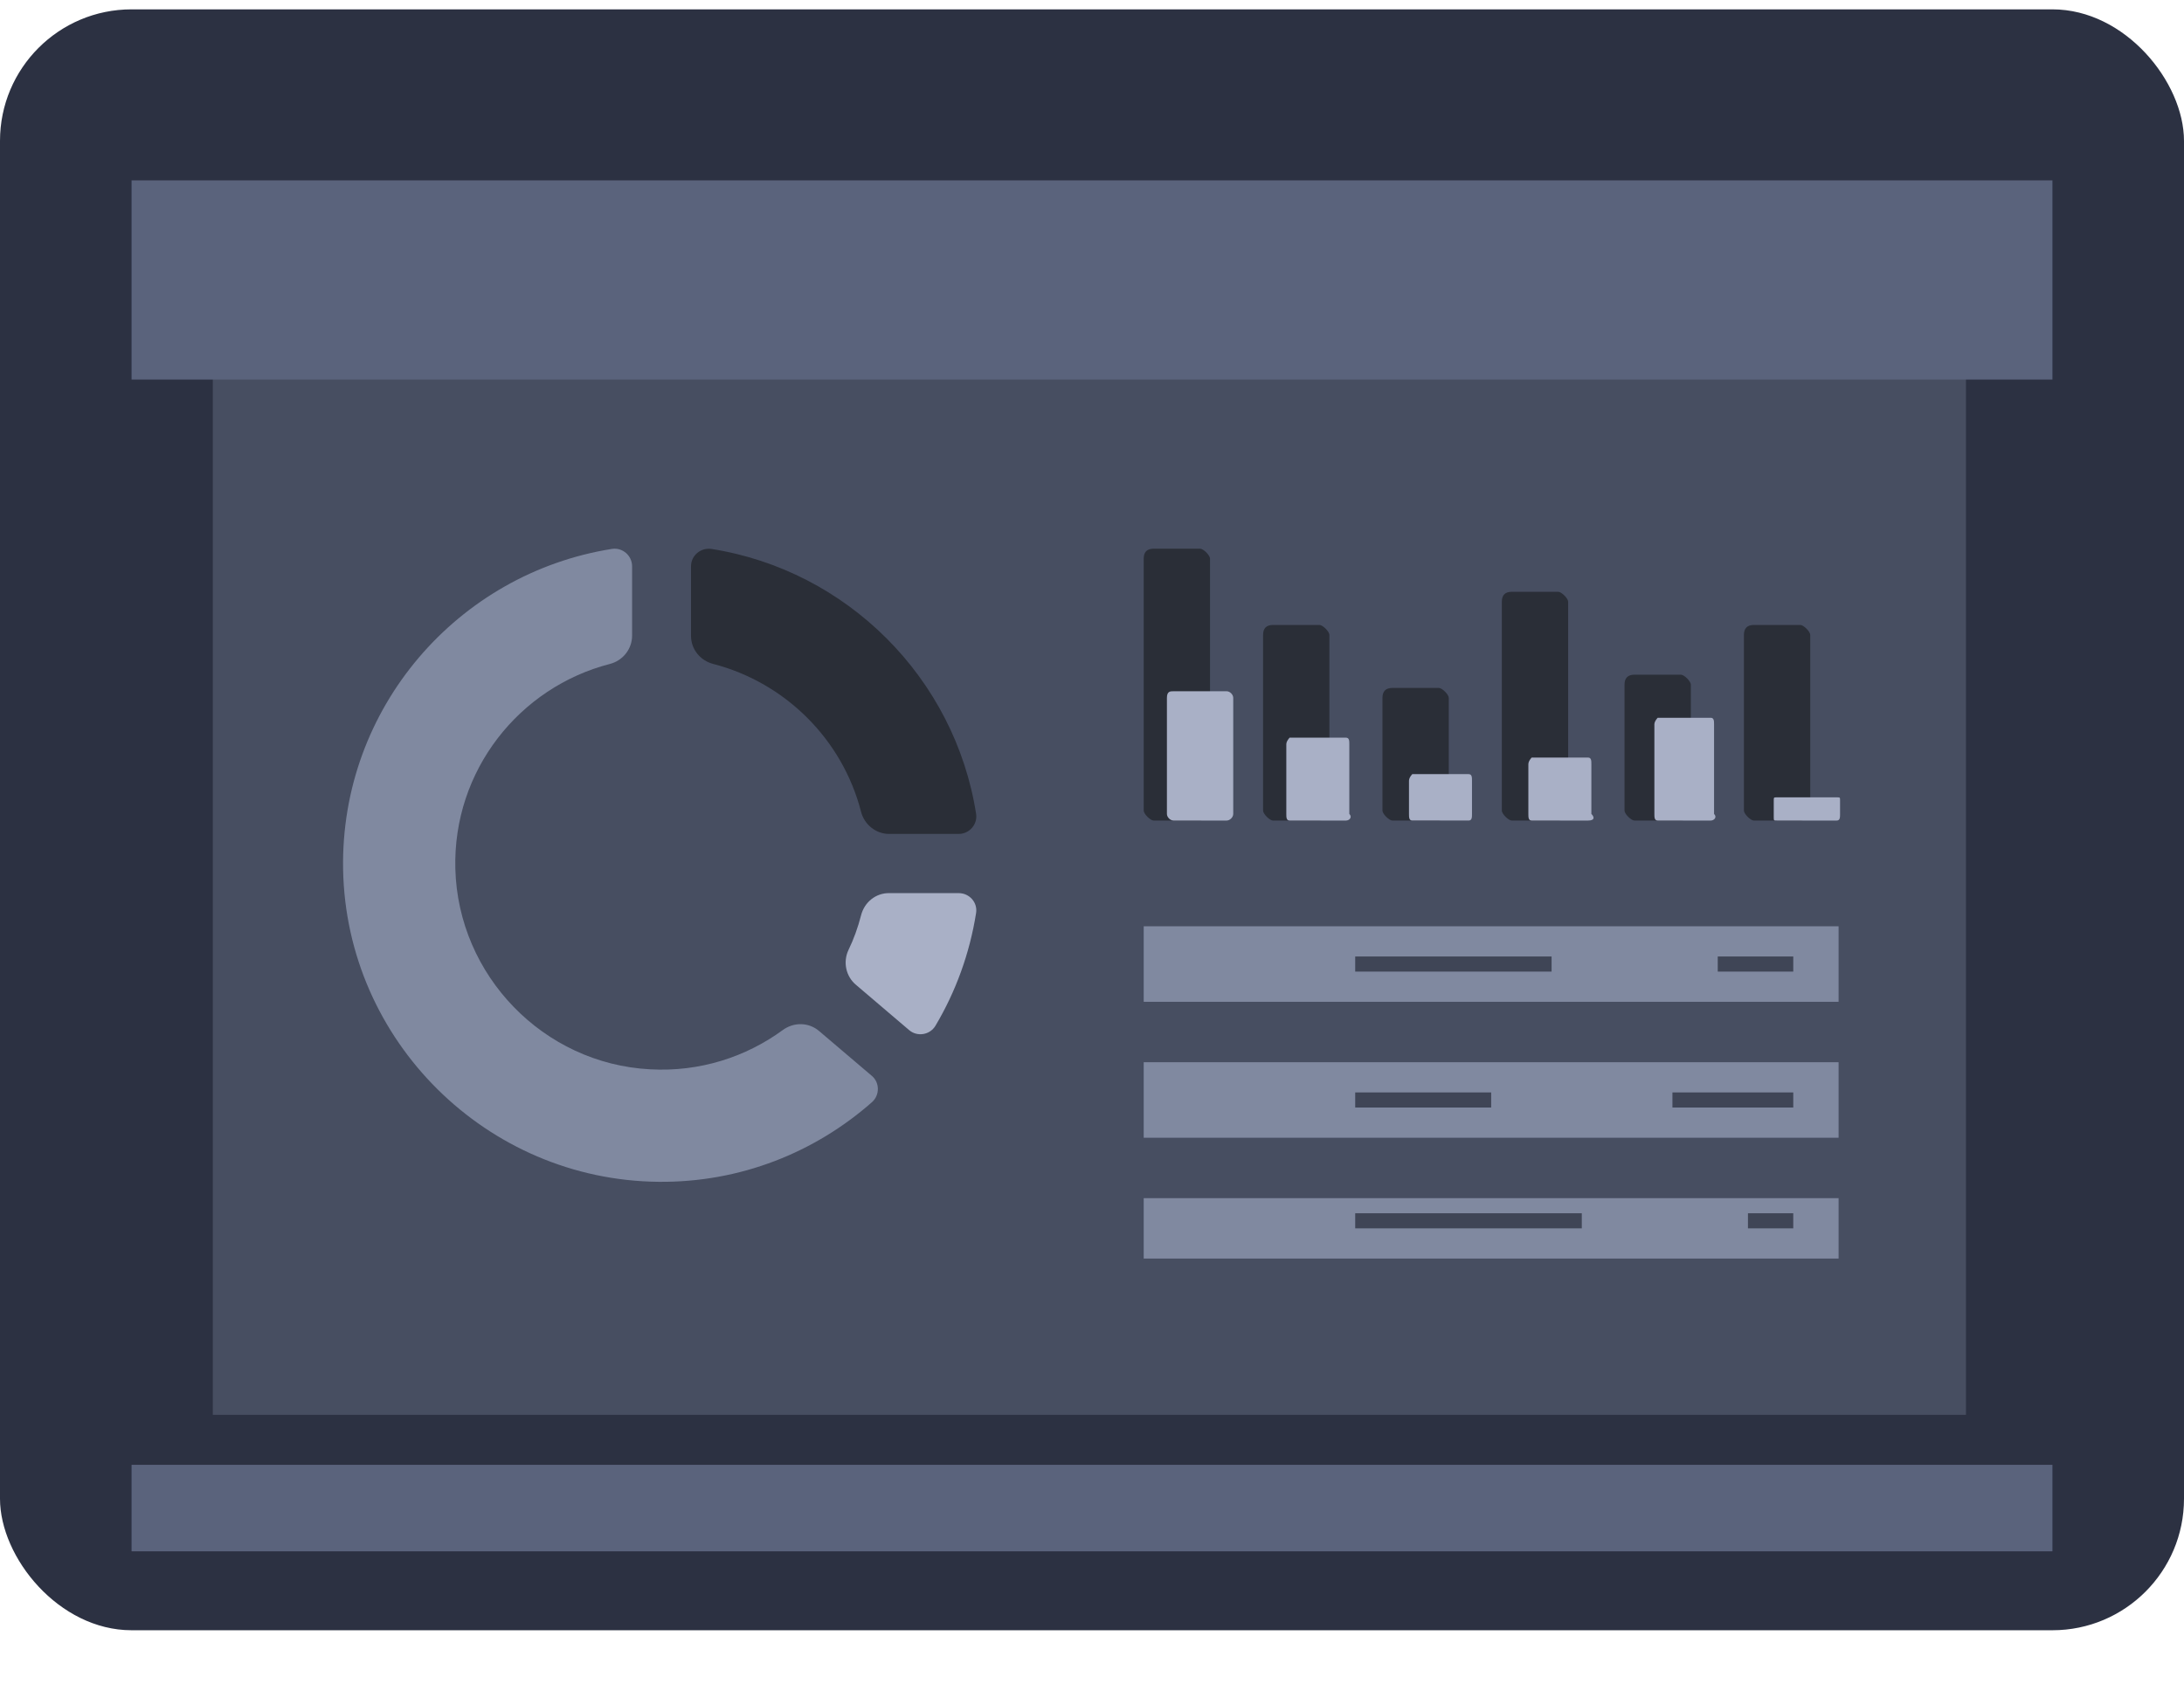 <svg width="166" height="128" viewBox="0 0 166 128" fill="none" xmlns="http://www.w3.org/2000/svg">
<rect y="0.711" width="166" height="123.222" rx="10" fill="#2C3142"/>
<path d="M149.427 26.056H16.175V107.558H149.427V26.056Z" fill="#474E61"/>
<g filter="url(#filter0_d_1638_25286)">
<path d="M156 10.711H10V25.855H156V10.711Z" fill="#5A637C"/>
</g>
<g filter="url(#filter1_d_1638_25286)">
<path d="M156 107.357H10V113.933H156V107.357Z" fill="#5A637C"/>
</g>
<path d="M91.215 62.379H87.686C87.434 62.379 86.93 61.875 86.93 61.623V42.468C86.93 41.964 87.182 41.712 87.686 41.712H91.215C91.467 41.712 91.971 42.216 91.971 42.468V61.623C91.719 61.875 91.467 62.379 91.215 62.379Z" fill="#2A2E37"/>
<path d="M93.231 62.379H89.198C88.946 62.379 88.694 62.127 88.694 61.874V53.053C88.694 52.549 88.946 52.549 89.198 52.549H93.231C93.483 52.549 93.735 52.801 93.735 53.053V61.874C93.735 62.127 93.483 62.379 93.231 62.379Z" fill="#A9B0C6"/>
<path d="M100.288 62.38H96.759C96.507 62.38 96.003 61.876 96.003 61.624V48.266C96.003 47.762 96.255 47.51 96.759 47.51H100.288C100.54 47.51 101.044 48.014 101.044 48.266V61.624C101.044 61.876 100.54 62.38 100.288 62.38Z" fill="#2A2E37"/>
<path d="M109.362 62.379H105.833C105.581 62.379 105.077 61.875 105.077 61.623V53.053C105.077 52.549 105.329 52.297 105.833 52.297H109.362C109.614 52.297 110.118 52.801 110.118 53.053V61.371C110.118 61.875 109.614 62.379 109.362 62.379Z" fill="#2A2E37"/>
<path d="M118.435 62.379H114.906C114.654 62.379 114.15 61.875 114.15 61.623V45.744C114.15 45.24 114.402 44.988 114.906 44.988H118.435C118.687 44.988 119.191 45.492 119.191 45.744V61.623C119.191 61.875 118.939 62.379 118.435 62.379Z" fill="#2A2E37"/>
<path d="M127.76 62.379H124.232C123.98 62.379 123.476 61.875 123.476 61.623V52.046C123.476 51.542 123.728 51.29 124.232 51.29H127.76C128.013 51.29 128.517 51.794 128.517 52.046V61.623C128.517 61.875 128.265 62.379 127.76 62.379Z" fill="#2A2E37"/>
<path d="M136.835 62.38H133.307C133.055 62.38 132.551 61.876 132.551 61.624V48.266C132.551 47.762 132.803 47.51 133.307 47.51H136.835C137.087 47.51 137.591 48.014 137.591 48.266V61.624C137.591 61.876 137.339 62.38 136.835 62.38Z" fill="#2A2E37"/>
<path d="M102.306 62.379H98.021C97.769 62.379 97.769 62.127 97.769 61.875V56.582C97.769 56.33 98.021 56.078 98.021 56.078H102.306C102.558 56.078 102.558 56.33 102.558 56.582V61.875C102.81 62.127 102.558 62.379 102.306 62.379Z" fill="#A9B0C6"/>
<path d="M111.63 62.378H107.345C107.093 62.378 107.093 62.126 107.093 61.874V59.354C107.093 59.102 107.345 58.85 107.345 58.85H111.63C111.882 58.85 111.882 59.102 111.882 59.354V61.874C111.882 62.126 111.882 62.378 111.63 62.378Z" fill="#A9B0C6"/>
<path d="M120.704 62.379H116.419C116.167 62.379 116.167 62.127 116.167 61.875V58.094C116.167 57.842 116.419 57.59 116.419 57.59H120.704C120.956 57.59 120.956 57.842 120.956 58.094V61.875C121.208 62.127 121.208 62.379 120.704 62.379Z" fill="#A9B0C6"/>
<path d="M130.029 62.379H125.997C125.745 62.379 125.745 62.127 125.745 61.875V55.07C125.745 54.818 125.997 54.566 125.997 54.566H130.029C130.281 54.566 130.281 54.818 130.281 55.07V61.875C130.533 62.127 130.281 62.379 130.029 62.379Z" fill="#A9B0C6"/>
<path d="M139.606 62.379H135.07C134.818 62.379 134.818 62.379 134.818 62.127V60.867C134.818 60.614 134.818 60.614 135.07 60.614H139.606C139.858 60.614 139.858 60.614 139.858 60.867V61.875C139.858 62.127 139.858 62.379 139.606 62.379Z" fill="#A9B0C6"/>
<path d="M139.746 70.417H86.93V76.158H139.746V70.417Z" fill="#8089A0"/>
<path d="M117.932 72.713H103.005V73.862H117.932V72.713Z" fill="#3F4556"/>
<path d="M136.302 72.713H130.561V73.862H136.302V72.713Z" fill="#3F4556"/>
<path d="M139.746 80.751H86.93V86.492H139.746V80.751Z" fill="#8089A0"/>
<path d="M113.339 83.047H103.005V84.195H113.339V83.047Z" fill="#3F4556"/>
<path d="M136.302 83.047H127.117V84.195H136.302V83.047Z" fill="#3F4556"/>
<path d="M139.746 91.085H86.93V95.677H139.746V91.085Z" fill="#8089A0"/>
<path d="M120.228 92.233H103.005V93.381H120.228V92.233Z" fill="#3F4556"/>
<path d="M136.301 92.233H132.857V93.381H136.301V92.233Z" fill="#3F4556"/>
<path d="M59.497 78.304C56.703 80.351 53.184 81.503 49.409 81.29C41.305 80.863 34.822 74.167 34.609 66.041C34.417 58.577 39.471 52.243 46.36 50.473C47.341 50.217 48.044 49.342 48.044 48.319V43.051C48.044 42.241 47.319 41.601 46.509 41.729C34.8 43.584 25.865 53.821 26.078 66.084C26.313 79.136 36.997 89.714 50.049 89.842C56.276 89.906 61.949 87.602 66.279 83.785C66.876 83.252 66.876 82.292 66.257 81.78L62.269 78.389C61.48 77.707 60.35 77.686 59.497 78.304Z" fill="#8089A0"/>
<path d="M52.522 43.05V48.339C52.522 49.363 53.226 50.216 54.207 50.472C59.709 51.901 64.038 56.23 65.446 61.711C65.702 62.692 66.576 63.396 67.579 63.396H72.868C73.678 63.396 74.318 62.671 74.19 61.86C72.569 51.538 64.38 43.349 54.057 41.728C53.247 41.621 52.522 42.24 52.522 43.05Z" fill="#2A2E37"/>
<path d="M65.447 69.581C65.212 70.498 64.892 71.394 64.487 72.225C64.06 73.142 64.295 74.23 65.063 74.87L69.093 78.303C69.712 78.837 70.672 78.687 71.098 77.984C72.634 75.403 73.7 72.503 74.19 69.41C74.318 68.6 73.679 67.896 72.868 67.896H67.6C66.577 67.875 65.703 68.579 65.447 69.581Z" fill="#A9B0C6"/>
<defs>
<filter id="filter0_d_1638_25286" x="0" y="3.711" width="166" height="35.145" filterUnits="userSpaceOnUse" color-interpolation-filters="sRGB">
<feFlood flood-opacity="0" result="BackgroundImageFix"/>
<feColorMatrix in="SourceAlpha" type="matrix" values="0 0 0 0 0 0 0 0 0 0 0 0 0 0 0 0 0 0 127 0" result="hardAlpha"/>
<feOffset dy="3"/>
<feGaussianBlur stdDeviation="5"/>
<feColorMatrix type="matrix" values="0 0 0 0 0 0 0 0 0 0 0 0 0 0 0 0 0 0 0.07 0"/>
<feBlend mode="normal" in2="BackgroundImageFix" result="effect1_dropShadow_1638_25286"/>
<feBlend mode="normal" in="SourceGraphic" in2="effect1_dropShadow_1638_25286" result="shape"/>
</filter>
<filter id="filter1_d_1638_25286" x="0" y="101.357" width="166" height="26.576" filterUnits="userSpaceOnUse" color-interpolation-filters="sRGB">
<feFlood flood-opacity="0" result="BackgroundImageFix"/>
<feColorMatrix in="SourceAlpha" type="matrix" values="0 0 0 0 0 0 0 0 0 0 0 0 0 0 0 0 0 0 127 0" result="hardAlpha"/>
<feOffset dy="4"/>
<feGaussianBlur stdDeviation="5"/>
<feColorMatrix type="matrix" values="0 0 0 0 0 0 0 0 0 0 0 0 0 0 0 0 0 0 0.17 0"/>
<feBlend mode="normal" in2="BackgroundImageFix" result="effect1_dropShadow_1638_25286"/>
<feBlend mode="normal" in="SourceGraphic" in2="effect1_dropShadow_1638_25286" result="shape"/>
</filter>
</defs>
</svg>
